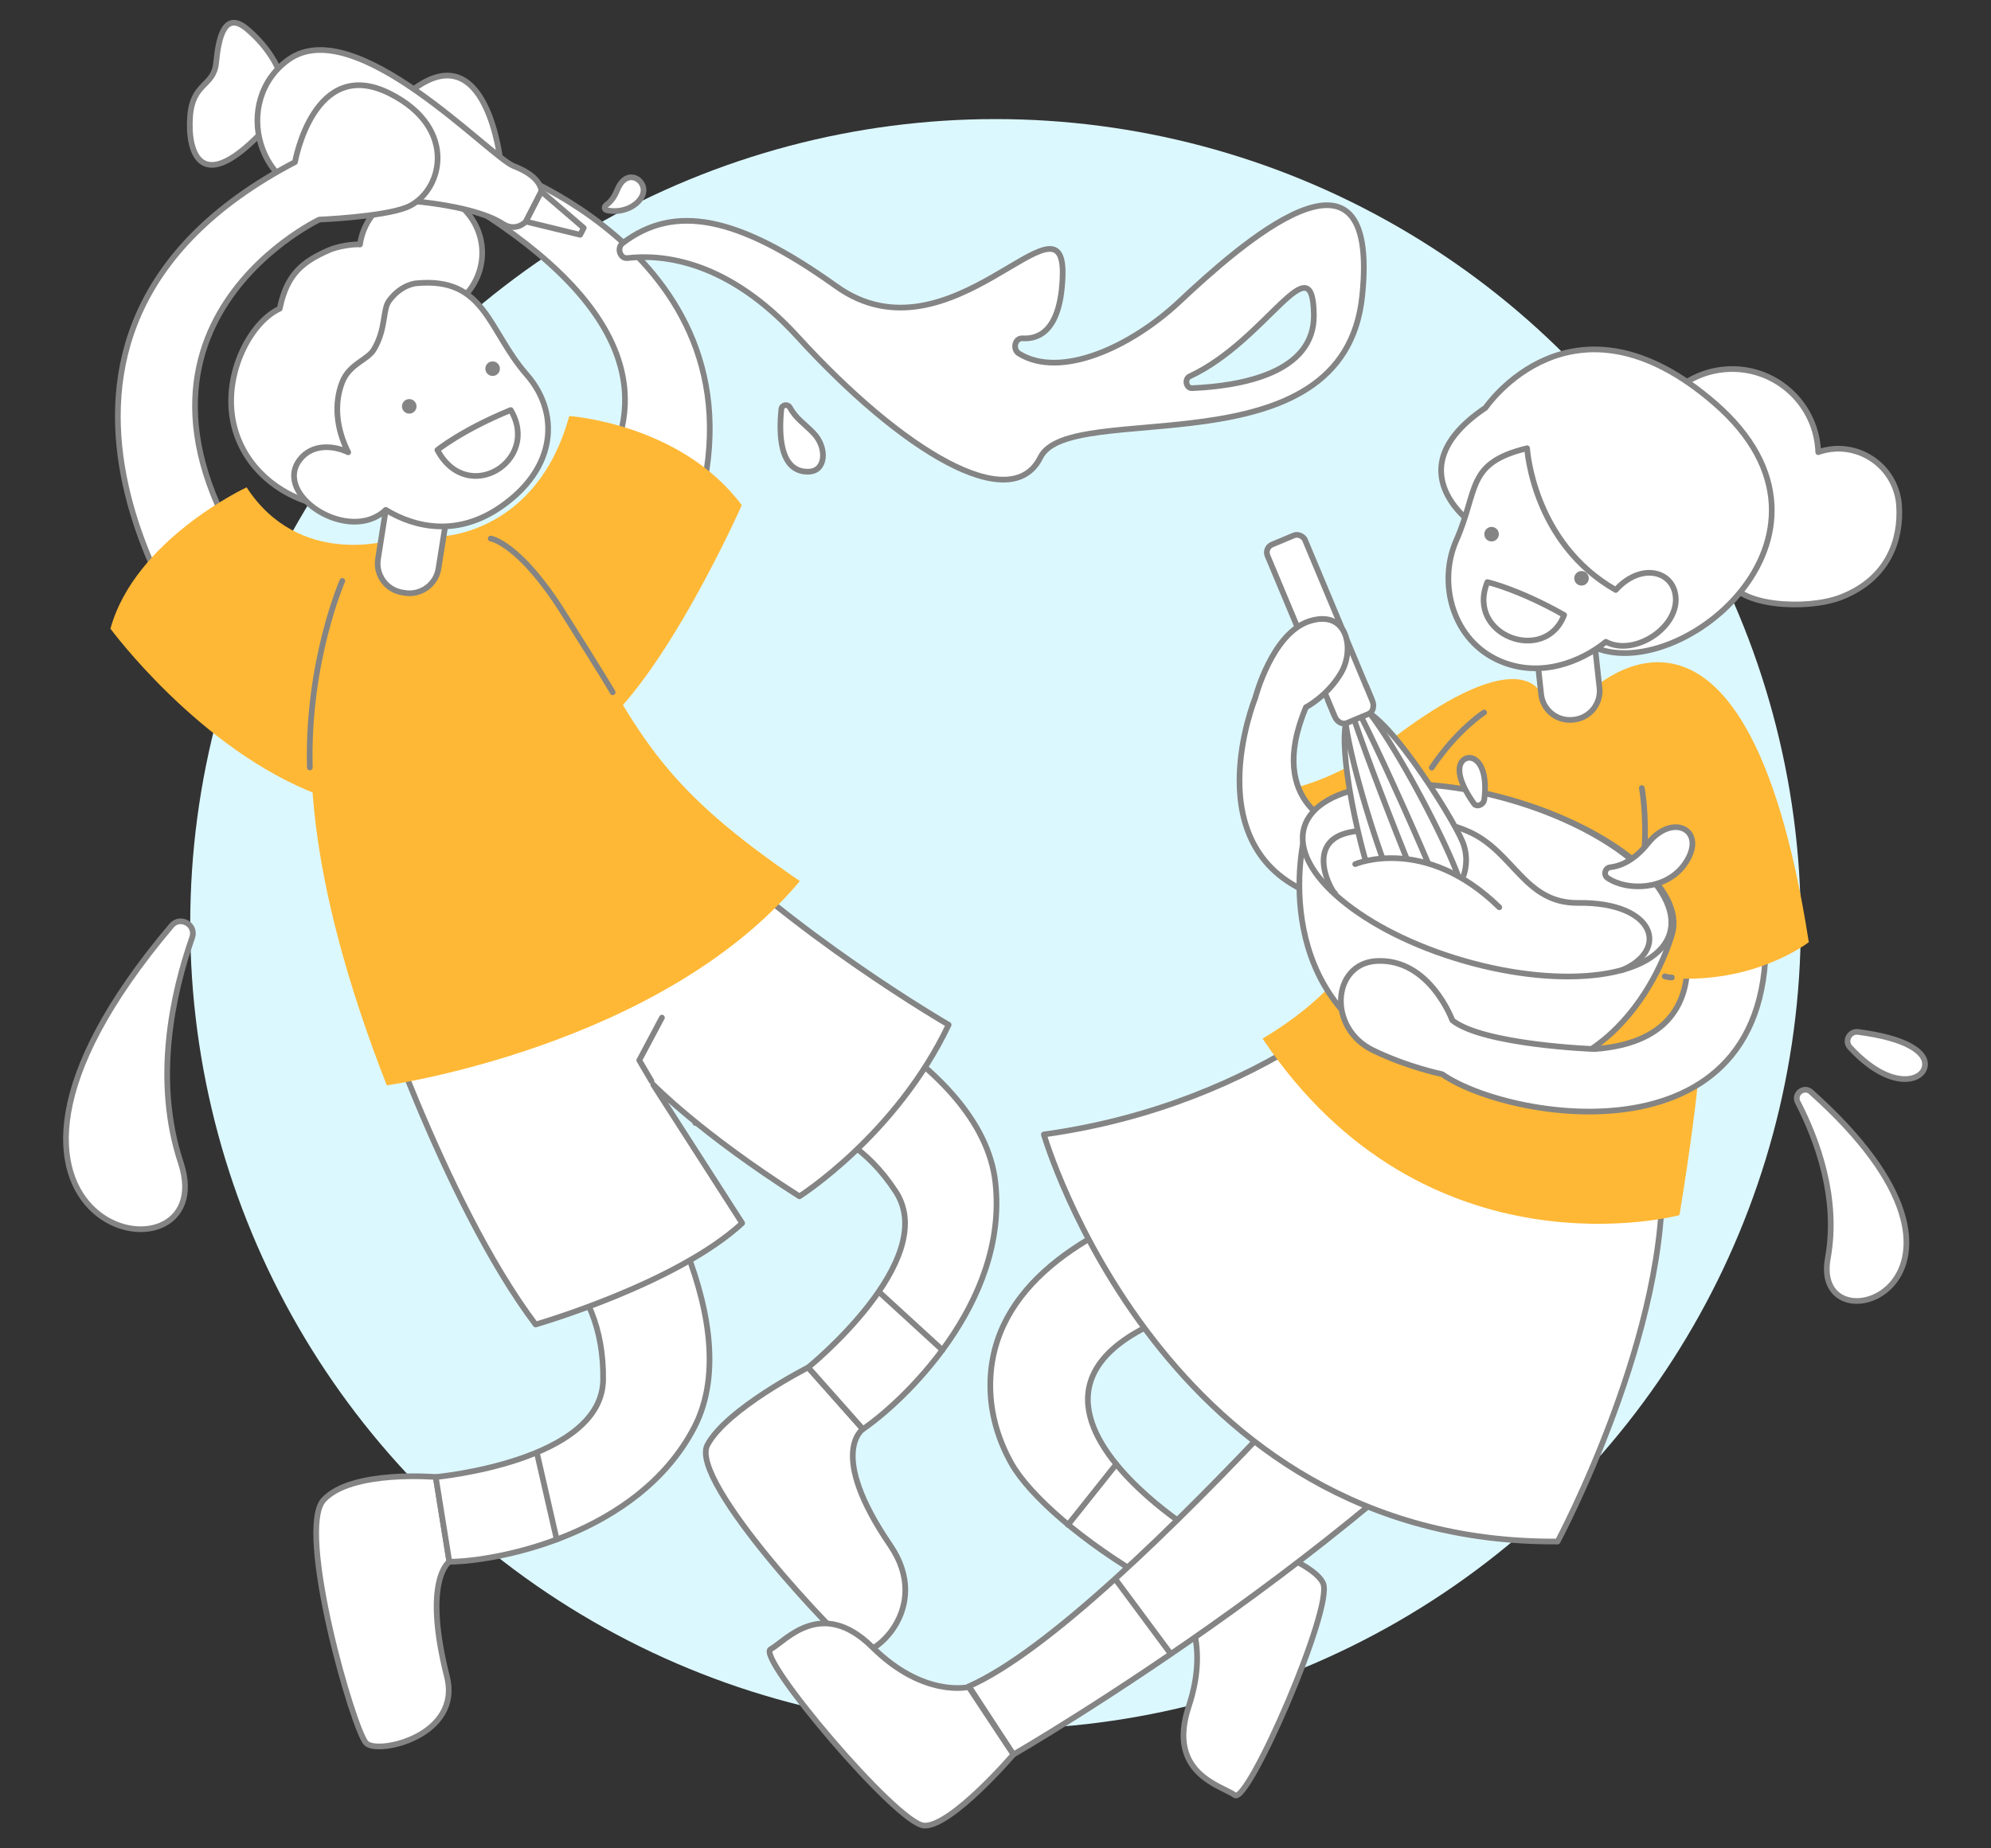 <?xml version="1.0" encoding="UTF-8"?><svg id="Layer_1" xmlns="http://www.w3.org/2000/svg" viewBox="0 0 700 650"><rect x="0" y="0" width="700" height="650" fill="#333333" stroke="none"/><defs><style>.cls-1,.cls-2{fill:#fff;}.cls-3{fill:#848484;}.cls-4{fill:none;}.cls-4,.cls-2{stroke:#848484;stroke-linecap:round;stroke-linejoin:round;stroke-width:2px;}.cls-5{fill:#dcf8ff;}.cls-6{fill:#ffb835;}</style></defs><circle class="cls-5" cx="350" cy="325" r="283.12"/><g><g><g><path class="cls-2" d="M284.14,480.88s-28.56,14.49-35.41,27.22c-6.85,12.73,47.36,69.89,52.6,72.71s26.8-15.21,11.66-37.39c-22.21-32.54-9.61-40.85-9.61-40.85l-19.24-21.69Z"/><path class="cls-2" d="M153.2,519.42s-29.58-2.57-39.4,8.03c-9.82,10.6,10.63,81.56,15,85.6s33.57-2.69,28.34-23.44c-8.65-34.31,.84-40.4,.84-40.4l-4.78-29.8Z"/><path class="cls-2" d="M273.48,344.28s71.73,27.69,76.49,71.66c4.62,42.6-33.21,77.56-46.59,86.63l-19.24-21.69s46.54-37.66,30.81-61.8c-20.1-30.85-50.44-27.67-70.47-24.14l28.99-50.67Z"/><path class="cls-2" d="M220.34,399.98s44.19,62.92,23.69,102.1c-19.87,37.97-69.89,47.04-86.05,47.14l-4.78-29.8s58.49-5.4,58.85-34.21c.46-36.81-25.38-51.06-43.99-59.27l52.28-25.97Z"/><path class="cls-2" d="M177.18,59.51s104.22,36.37,62.52,135.94c-35.82,85.55-63.76,4.18-63.76,4.18,0,0,108.51-57.51-16.04-130.74l17.27-9.38Z"/><path class="cls-2" d="M176.04,57.3s-4.73-46.47-31.7-25.11c-26.97,21.36,31.7,25.11,31.7,25.11Z"/><path class="cls-2" d="M167.42,79.61c-5.14-10.76-18.03-15.31-28.78-10.17-6.8,3.25-11.12,9.6-12.07,16.55-2.16-.23-7.68,.52-11.14,2.07-8.75,3.91-14.56,8.1-17.09,20.5-10.74,4.91-20.75,24.62-15.76,42.27,7.73,27.36,45.05,36.54,62.89,18.49,11.44-11.57,5.01-31.71-9.98-52.38,2.88-1.81,5.04-4.4,6.35-7.35,4.94,1.46,10.4,1.19,15.41-1.2,10.76-5.14,15.31-18.03,10.17-28.78Z"/><g><path class="cls-2" d="M97.68,24s-2.77-7.02-10.8-13.78c-8.03-6.76-10.05,3.23-10.89,11.82s-8.3,6.78-9.17,19.07c-.87,12.3,3.59,29.04,26.92,3.56,23.34-25.48,3.93-20.67,3.93-20.67Z"/><path class="cls-2" d="M184.89,77.92s-3.44,3.78-8.09,.79c-10.28-6.6-34.53-9.34-59.02-9.13-27.46,.23-36.59-34.31-16.24-48.68,23.51-16.59,70.76,34.32,79.07,37.5,10.13,3.88,9.71,8.94,9.71,8.94l-5.43,10.57Z"/><polygon class="cls-2" points="205.23 80.14 203.98 82.57 184.89 77.92 190.32 67.34 205.23 80.14"/></g><path class="cls-2" d="M71.78,230.77S-14.42,118.86,103.72,57c0,0,6.52-37.61,33.34-24.11,24.64,12.41,18.22,35.17,5.82,40.06-8.47,3.34-30.62,4.27-30.62,4.27,0,0-89.29,42.22-12.6,137.05l-27.87,16.5Z"/><path class="cls-2" d="M128.81,340.58s26.86,81.92,59.5,125.2c0,0,49.39-14.2,72.63-35.63l-31.28-48.72s16.4,17,51.41,39.28c0,0,34.06-21.59,52.46-60.33,0,0-55.59-32.08-94.24-71.92l-110.47,52.12Z"/><path class="cls-6" d="M155.04,188.63s33.71-.76,45.09-42.33c0,0,39.2,2.62,60.67,31.35,0,0-27.57,62.28-52.5,80.38s-53.27-69.4-53.27-69.4Z"/><path class="cls-6" d="M137.4,189.91s-32.14,9.98-50.7-18.53c0,0-39.23,18.31-47.87,49.7,0,0,31.32,42.58,73.09,58.41"/><path class="cls-6" d="M133.31,195.11s-55.62,37.52,2.67,186.56c0,0,96.42-13.52,145.23-71.82-47.01-32.2-55.99-48.93-79.79-93.88-20.98-39.63-68.12-20.86-68.12-20.86Z"/><path class="cls-2" d="M134.83,161.88h21.53v36.53c0,5.69-4.62,10.31-10.31,10.31h-.91c-5.69,0-10.31-4.62-10.31-10.31v-36.53h0Z" transform="translate(30.77 -20.49) rotate(9)"/><path class="cls-2" d="M122.41,159.06c-4.83-2.33-12.55-3.23-17.02,2.6-9.59,12.52,17.47,29.87,30.23,17.64,10.6,6.46,25.3,9.31,40.21-.89,20.3-13.87,20.82-33.54,9.35-46.65-13.67-15.63-14.53-34.43-38.77-32.14,0,0-5.33,.3-9.62,6.17-2.35,3.2-.98,9.83-5.36,17.14-2.26,3.77-8.64,5-11.16,11.58-2.71,7.09-2.3,15.69,2.15,24.55Z"/><circle class="cls-3" cx="173.2" cy="129.65" r="2.56"/><circle class="cls-3" cx="143.89" cy="142.9" r="2.56"/><path class="cls-2" d="M153.78,158.25s8.59-7,25.78-14.05c10.62,17.84-15.27,33.88-25.78,14.05Z"/><polyline class="cls-2" points="232.73 357.86 224.75 372.87 229.06 380.2"/><line class="cls-2" x1="309.31" y1="454.58" x2="331.33" y2="474.75"/><line class="cls-2" x1="188.8" y1="511.08" x2="195.73" y2="541.38"/><path class="cls-4" d="M172.53,189.39s9.97,1.43,25.47,26c14.99,23.76,17.42,28.07,17.42,28.07"/><path class="cls-4" d="M120.36,204.28s-12.43,28.43-11.43,65.62"/></g><path class="cls-2" d="M414.63,106.1c-17.12,16.02-41.75,27.23-56.36,18.25-2.39-1.47-1.47-5.53,1.22-5.37,6.2,.39,13.49-3.21,14.11-21.89,1.1-32.96-39.49,32.31-79.63,3.56-34.83-24.94-56.91-28.96-75.07-15.13-2.17,1.65-.9,5.53,1.71,5.23,12.46-1.44,35.35,.84,59.85,27.69,36.62,40.13,75.01,63.3,85.34,42.38,10.33-20.92,106.61,5.92,113.12-56.67,6.51-62.59-43.65-17.36-64.31,1.96Zm47.3,4.68c.22,20.49-25.72,24.98-42.81,25.72-2.12,.09-2.78-3.24-.83-4.15,27.14-12.63,43.36-47.9,43.64-21.57Z"/><path class="cls-2" d="M277.7,143.3c-.76-1.37-2.83-.98-2.99,.59-.86,8.16-.86,22.28,9.58,21.99,6.29-.17,6.5-8.59,1.8-13.49-3.56-3.72-6.12-5.02-8.39-9.09Z"/><path class="cls-2" d="M60.32,325.52c3.05-3.6,8.81-.29,7.25,4.17-7.03,20.08-13.55,50.32-4.01,79.2,15.41,46.65-95.62,25.85-3.24-83.37Z"/><path class="cls-2" d="M213.32,73.93c-.88-.19-.96-1.24-.23-1.78,2.47-1.83,3.28-3.9,4.18-5.91,3.45-7.71,10.92-2.4,8.52,2.65-1.71,3.6-6.96,6.25-12.47,5.04Z"/></g><g><g><path class="cls-2" d="M415.49,564.24s10.3,12.16,2.45,35.84c-7.85,23.68,11.6,27.88,16.22,31.22,4.62,3.33,34.74-65.94,31.03-74.5s-35.34-17.8-35.34-17.8l-14.36,25.24Z"/><path class="cls-6" d="M541.81,244.01s-6.42-18.83-51.51,15.16c-22.86,17.24-39.74,18.77-39.74,18.77,0,0,11.63,49.14,31.48,55.12,19.85,5.98,59.76-89.05,59.76-89.05Z"/><path class="cls-2" d="M478.32,408.3s-133.53,10.66-130.08,81.57c.42,8.7,3.08,17.13,7.33,24.72,6.38,11.39,25.35,27.91,48.48,41.17l14.91-17.74s-121.51-76.12,78.98-90.53l-19.63-39.19Z"/><path class="cls-2" d="M524.85,414.27c-5.54,4.22-129.22,154.4-184.19,178.75l15.63,23.98s137.98-79.68,202.25-165.37l-33.69-37.35Z"/><path class="cls-2" d="M547.63,542.1s40.2-75.18,36.53-132.79c-4-62.67-94.71-67.58-94.71-67.58,0,0-42.92,46.22-122.45,57.22,0,0,41.87,144.1,180.63,143.15Z"/><path class="cls-6" d="M505.28,267.28c15.97-21.78,39.02-33.28,62.89-20.64,.58,.31,1.16,.63,1.74,.96,28,15.9,26.87,53.37,29.5,80.85,2.87,29.98-8.95,98.89-8.95,98.89,0,0-89.02,23.84-146.56-62.1,53.29-31.85,39.17-67.66,61.38-97.95Z"/><path class="cls-2" d="M340.58,593.26s-15.76,3.91-33.83-13.97c-18.07-17.88-30.7-2.02-35.83,.69s44.49,61.53,53.99,62.02c9.5,.49,31.38-25,31.38-25l-15.71-23.74Z"/><path class="cls-4" d="M521.78,250.55s-9.5,6.1-18.41,19.41"/><path class="cls-6" d="M574.08,276.37s4.3,4.79,2.56,23.01"/><rect class="cls-2" x="456.74" y="187.31" width="14.3" height="66.39" rx="2.98" ry="2.98" transform="translate(-49.17 196.2) rotate(-22.71)"/><path class="cls-2" d="M459.17,248.7s7.62-3.97,12.38-12.17,2.25-22.26-11.05-18.13c-13.3,4.14-19.2,27.1-19.2,27.1,0,0-21.97,53.96,21.8,69.56,43.77,15.59,8.55-24.09,8.55-24.09,0,0-27.16-7.45-12.49-42.27Z"/><g><g><path class="cls-2" d="M459.34,291.26c4.51-15.63,36.95-19.98,72.45-9.74,35.5,10.25,60.63,31.22,56.12,46.85-4.51,15.63-26.16,63.26-83.15,46.81-54.52-15.74-49.93-68.3-45.42-83.92Z"/><ellipse class="cls-2" cx="522.82" cy="309.59" rx="29.45" ry="66.91" transform="translate(80.37 726.03) rotate(-73.9)"/></g><path class="cls-4" d="M469.36,314.13c-1.03-.31-10.39-16.95,3.6-21.05,12.41-3.64,21.89,4.94,21.89,4.94,0,0,1.37-14.4,21.45-5.6,15.96,7,19.63,25.34,38.57,25.1,27.11-.34,32.24,16.57,15.29,23.69"/></g><g><path class="cls-2" d="M514.13,295.83c3.68,8.8-.48,18.91-9.28,22.59-8.8,3.68-18.91-.48-22.59-9.28-3.68-8.8-15.09-56.18-6.29-59.85,8.8-3.68,34.48,37.74,38.16,46.54Z"/><g><path class="cls-4" d="M498.27,320.92c.25,2.75-.53,2.93-1.18,3.15-2.26,.76-8.9-14.53-15.59-35.97-6.69-21.44-10.28-39.43-8.01-40.19,.51-.17,1.29,.56,2.25,2.04"/><path class="cls-4" d="M511.26,315.49c1.78,2.12,2.46,1.69,3.07,1.38,2.13-1.08-4.08-16.55-14.63-36.37-10.55-19.82-20.83-35.02-22.95-33.95-.48,.24-.51,1.31-.13,3.04"/></g><g><path class="cls-4" d="M503.07,319.32c.81,2.55,.56,2.53,.36,2.56-.69,.1-7.25-15.43-15.41-36.51-8.16-21.07-14.22-38.24-13.53-38.34,.16-.02,.65,.84,1.41,2.43"/><path class="cls-4" d="M506.76,317.78c1.24,2.37,1.41,2.17,1.57,2.05,.56-.42-5.88-16-15.14-36.62-9.26-20.62-17.21-36.99-17.77-36.57-.13,.1,.14,1.05,.74,2.71"/></g></g><path class="cls-2" d="M593.18,336.12c.79,13.64-4.07,30.73-32.59,32.8,0,0-39.06-1.43-49.97-10.1,0,0-7.92-21.81-26.58-20.87-15.62,.79-17.45,23.46-1.42,31.34,12.16,5.97,24.41,8.46,24.41,8.46,24.49,17.12,123.91,33.2,112.95-59.61l-26.81,17.99Z"/><path class="cls-6" d="M557.24,244.69s56.02-58.97,78.7,86.64c0,0-19.12,14.91-48.83,12.6,0,0,9.42-27.61,3.13-41.04"/><path class="cls-2" d="M644.79,157.86c-1.94,.13-3.79,.55-5.54,1.15-.01-.35-.02-.71-.05-1.06-1.16-16.68-15.61-29.26-32.29-28.1s-29.26,15.61-28.1,32.29c1.16,16.68,15.61,29.26,32.29,28.1,5.41-.37-7.29,16.26-3.07,13.47,2.77,9.47,27.2,10.98,39.2,6.33,16.76-6.49,21.27-20.45,20.45-32.27-.82-11.82-11.07-20.74-22.89-19.92Z"/><path class="cls-2" d="M518.08,184.46s-28.27-19.2,4.22-41.08c0,0,30.44-45.04,80.56-1.6,54.08,46.88-15.04,102-44.85,84.62l-39.93-41.94Z"/><path class="cls-2" d="M540.74,214.19h20.64v28.93c0,5.6-4.54,10.14-10.14,10.14h-.36c-5.6,0-10.14-4.54-10.14-10.14v-28.93h0Z" transform="translate(-22.28 61.74) rotate(-6.29)"/><path class="cls-2" d="M568.06,207.47c8.22-9.06,18.6-7.07,20.71,.43,3.27,11.61-13.66,23.38-24.18,17.8-8.74,7.08-22.97,12.78-37.03,6.84-16.87-7.13-22.21-27.42-15.56-42.5,7.92-17.97,3.38-27.17,24.9-32.41,0,0,1.94,33.19,31.17,49.84Z"/><circle class="cls-3" cx="556.03" cy="203.37" r="2.56"/><circle class="cls-3" cx="524.41" cy="187.85" r="2.56"/><path class="cls-2" d="M522.93,204.71s10.81,2.42,26.99,11.56c-6.57,17.51-34.7,7.25-26.99-11.56Z"/><path class="cls-2" d="M480.22,241.02l2.29,5.48c.79,1.88,.17,3.93-1.38,4.58l-7.59,3.18c-1.55,.65-3.44-.35-4.23-2.23l-2.29-5.48"/><path class="cls-1" d="M476.36,303.49s24.49-9.27,50.59,13.2c0,0,10.79,13.13-20.52,10.58-31.31-2.55-39.87-18.4-30.08-23.78Z"/><path class="cls-2" d="M476.47,303.88s24.45-10.43,50.65,15.18"/><line class="cls-2" x1="392.24" y1="555.47" x2="411.19" y2="581.04"/><line class="cls-2" x1="375.48" y1="536.24" x2="392.46" y2="514.91"/><path class="cls-4" d="M587.79,343.75c-.97-.03-1.65-.16-2.5-.4"/><path class="cls-4" d="M577.24,277.14s1.75,9.28,.88,22.12"/></g><path class="cls-2" d="M636.71,384c-2.48-2.21-6.17,.67-4.65,3.62,6.87,13.31,14.39,33.76,10.57,54.83-6.17,34.04,69.21,8.64-5.93-58.45Z"/><path class="cls-2" d="M565.24,308.79c-1.6-1.08-.99-3.6,.93-3.81,3.3-.36,8.19-2.13,13.24-8.43,8.94-11.15,21.19-4.35,12.82,7.42-6.5,9.15-20.18,9.42-26.99,4.81Z"/><path class="cls-2" d="M650.43,368.34c-2.07-2.24-.18-5.83,2.84-5.44,7.37,.95,17.83,3.09,22,7.74,6.18,6.88-7.07,16.92-24.84-2.3Z"/><path class="cls-2" d="M521.86,281.09c-.23,1.93-2.64,2.93-3.64,1.52-2.45-3.45-5.56-8.72-5.05-12.69,.77-5.87,10.64-5.42,8.69,11.17Z"/></g></g></svg>